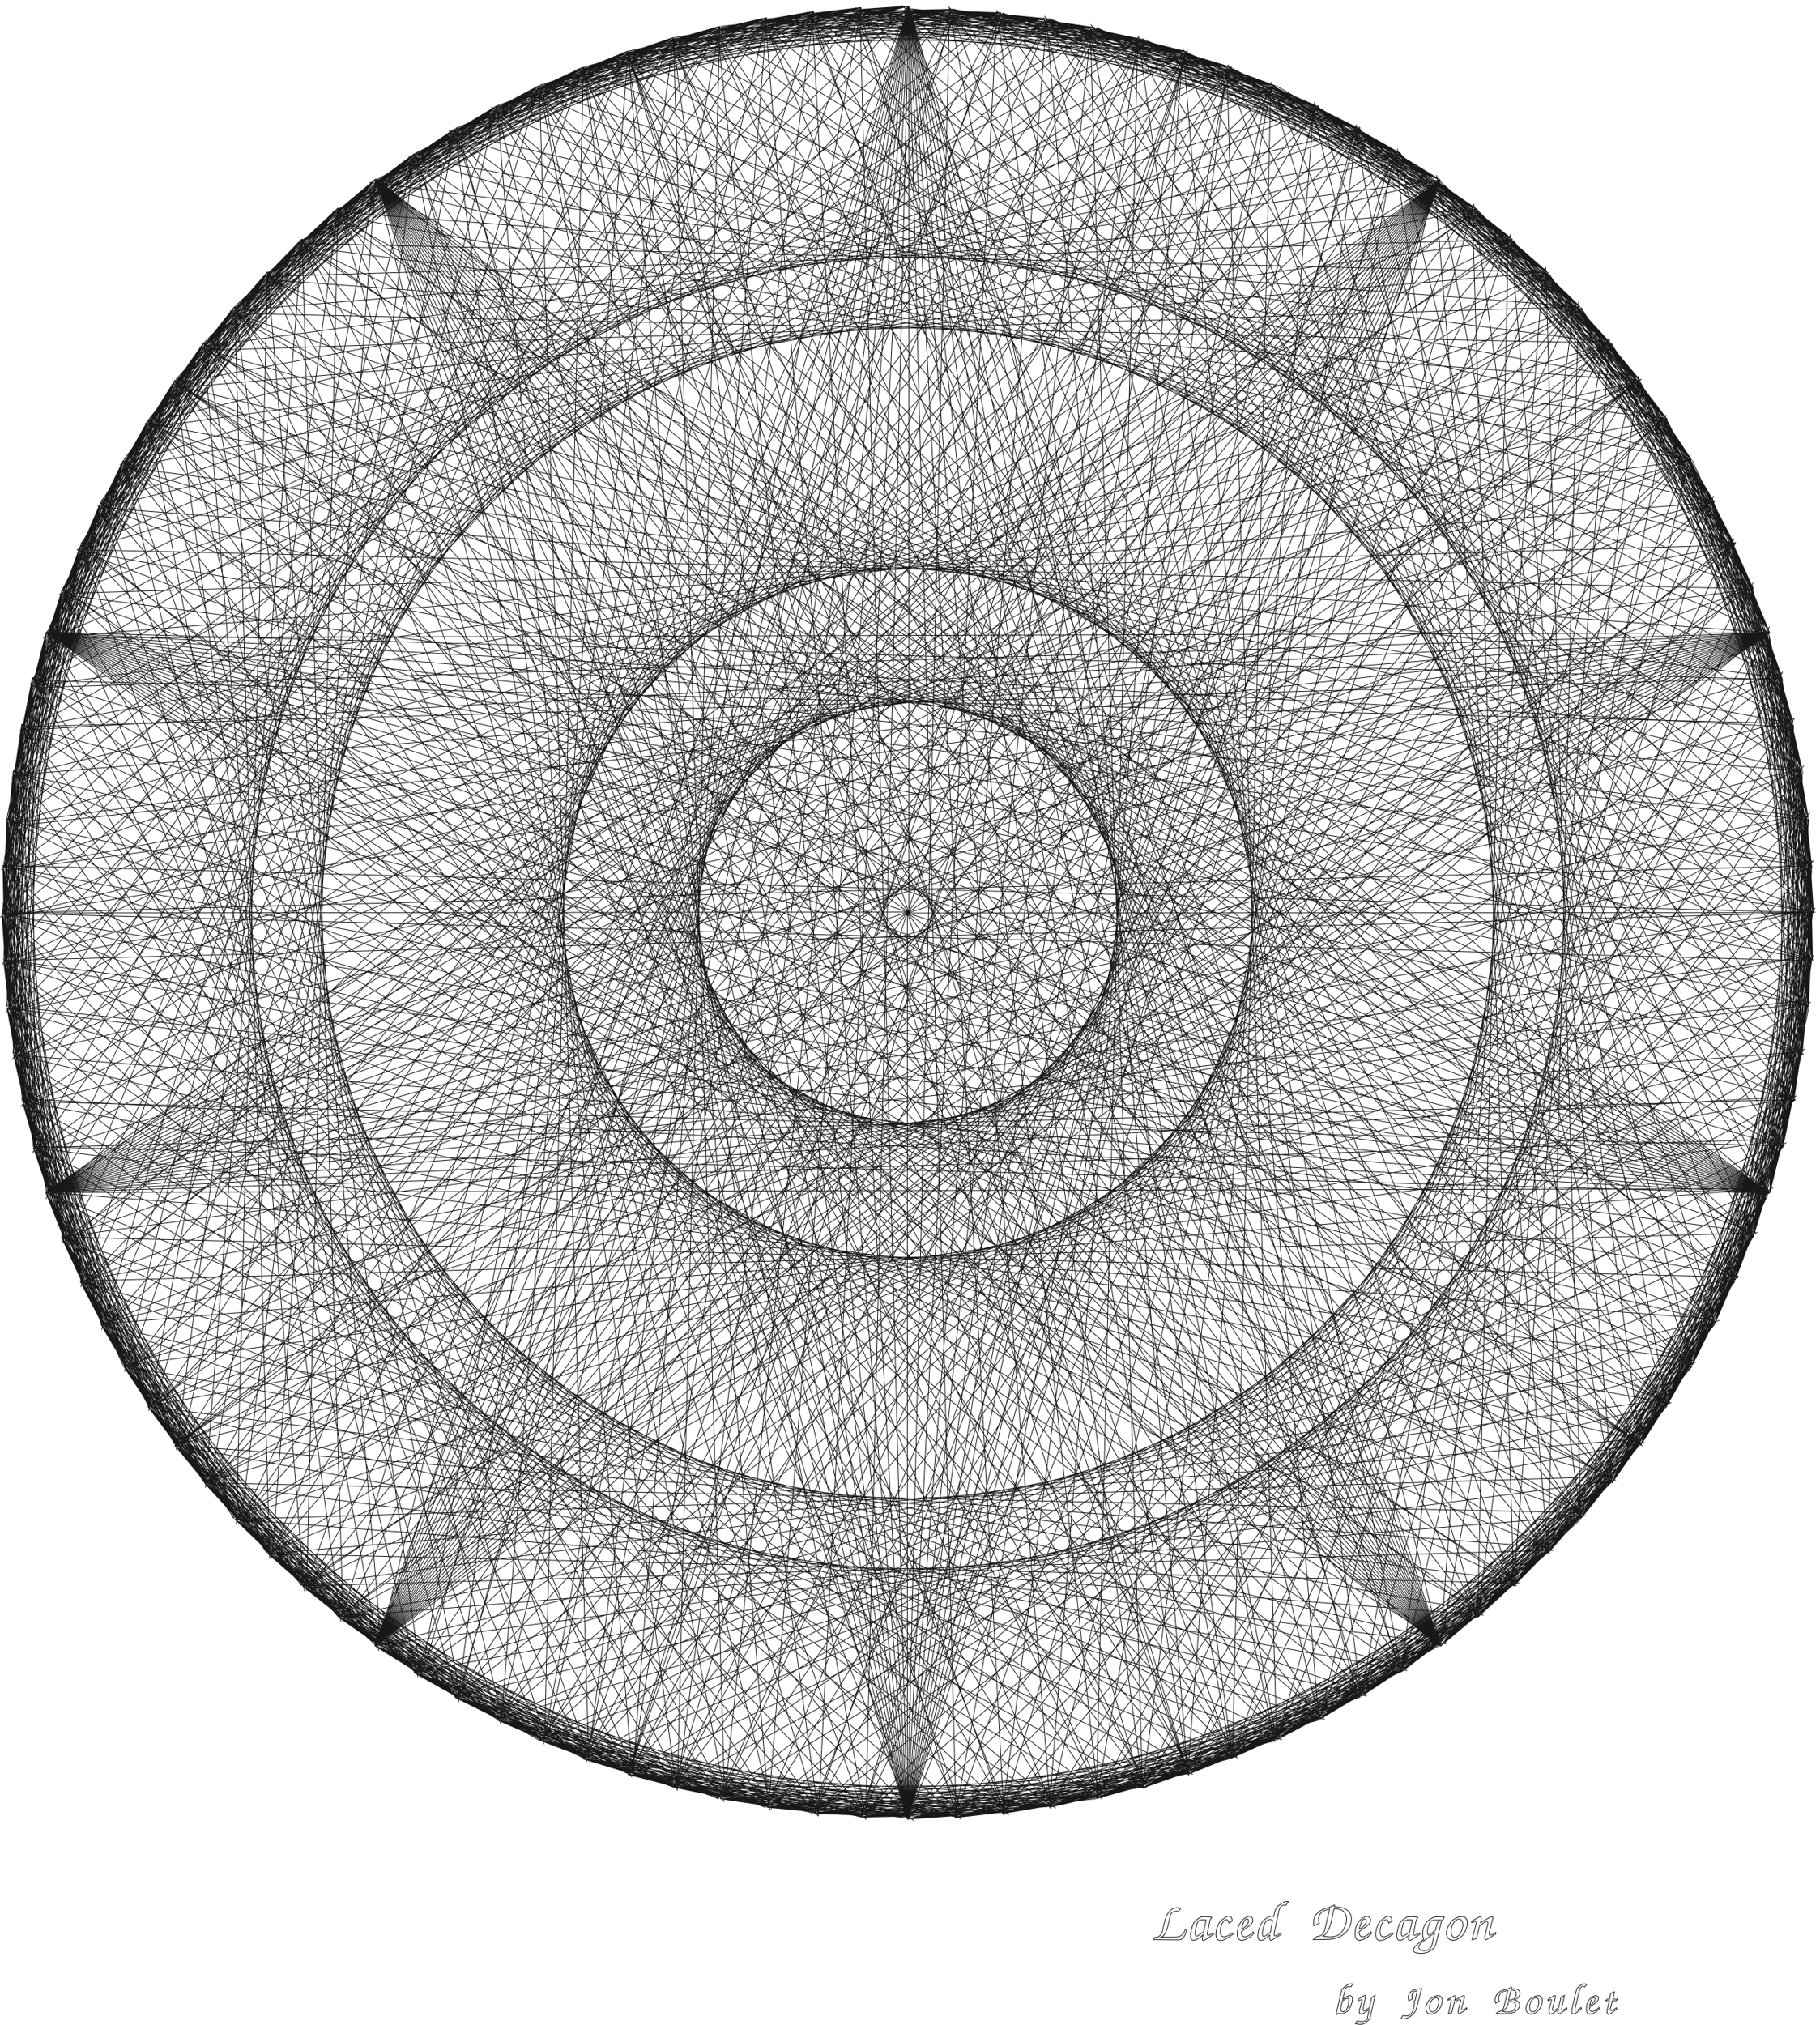 <svg xmlns="http://www.w3.org/2000/svg" xml:space="preserve" width="720.895" height="801.838"><path d="M2992.68 624.441 1234.44 5571.56l925.2-4890.958M718.199 1502.84l516.241 4068.72-863.28-3626.64m749.52 3540.96 113.76 85.68-223.92-169.92m-110.879-95.04 334.799 264.96-435.6-356.4m-96.481-105.84 532.081 462.24-622.799-568.08m-83.52-110.16 706.319 678.24-790.561-794.16M369 4652.12l865.44 919.44-930.96-1044M2850.84 615.082 1355.4 5645.72l658.8-4937.759M626.039 1609.4 1355.4 5645.72 302.762 2068.76M1237.32 5565.8l118.08 79.92-233.28-157.68m-115.2-89.28 348.48 246.96-454.322-332.64m-101.519-101.52 555.841 434.16-651.599-534.96m-89.281-105.12 740.88 640.08-831.599-751.68m-81.36-120.96 912.959 872.64-984.959-994.32m168.481-2931.12L1479.24 5713.4 240.84 2196.2m1116.72 3443.76 121.68 73.44-240.48-145.44m-120.24-82.8 360.72 228.24-470.88-308.16m-106.559-95.76 577.439 403.92L801 5213.72m-94.32-100.8 772.56 600.48-869.76-707.04m-87.121-116.64 956.881 823.68-1035.361-941.04M2579.4 615.082 1606.68 5774.6l146.88-4977.358M458.281 1835.48 1606.68 5774.6 185.398 2326.52M1481.4 5707.64l125.28 66.96L1359 5641.4m-123.84-76.32 371.52 209.52-486.72-282.96m-110.88-90 597.6 372.96-703.442-462.96m-99.359-95.76 802.801 558.72-905.039-660.96m-93.602-111.6 998.641 772.56L523.801 4889M2437.56 624.441 1737.72 5829.32l-115.2-4979.519M383.398 1954.28 1737.72 5829.32 137.16 2459m1470.96 3309.84 129.6 60.48-254.88-120.96m-127.44-69.12 382.32 190.08-501.12-257.76m-115.92-83.52 617.04 341.28-727.2-425.52m-104.399-90.72 831.599 516.24-938.88-612.72m-98.641-107.28 1037.521 720-1128.24-828M2289.24 646.039 1870.92 5876.84 1494.36 909.559M315 2077.4l1555.92 3799.44L96.84 2595.08m1641.6 3228.48 132.48 53.28-260.64-107.28m-131.04-62.64 391.68 169.92-513.36-231.12m-120.24-77.76 633.6 308.88-748.8-386.64m-108.72-84.96 857.52 471.6-969.842-562.32m-103.68-102.24 1073.522 664.56L700.922 5108.6M2158.2 677l-151.92 5240.16-641.52-4944.238M253.078 2204.12 2006.28 5917.16 63 2733.32m1808.64 3137.76 134.64 46.08-265.68-92.88m-134.64-55.44 400.32 148.32-524.88-203.76m-123.84-71.28 648.72 275.04-767.52-347.04m-113.76-79.2 881.28 426.24-997.92-510.48m-108.719-96.48 1106.639 606.96-1208.159-706.32M2017.8 701.48l126 5248.8-889.2-4912.56m-1056.241 1296L2143.8 5950.28 36.36 2873M2007 5911.4l136.8 38.88-270-78.48m-137.52-48.24 407.52 126.72-534.96-175.68m-127.44-64.8 662.4 240.48-784.8-306.72m-117.36-72.72 902.16 379.44-1023.84-457.2m-113.04-90.72 1136.88 547.92-1243.441-641.52M1885.32 747.559 2283.48 5976.2l-1152-4848.48M150.121 2465.48 2283.48 5976.2 16.922 3013.4M2143.8 5944.52l139.68 31.68-274.32-64.08m-139.68-41.04 414 105.12-543.6-146.88M1608.84 5771l674.64 205.2-800.64-265.68m-120.96-66.24 921.6 331.92L1236.6 5573m-118.08-84.24 1164.96 487.44-1275.84-575.28m744.48-4607.279 671.76 5201.279-1405.44-4782.24M109.801 2600.84 2423.88 5994.92 5.398 3155.24m2277.362 2815.2 141.12 24.48-277.92-49.68m-141.12-33.12 419.04 82.8-550.8-118.08m-133.2-51.12 684 169.2-813.6-223.2m-124.56-60.48 938.16 283.68-1066.32-347.76m-122.4-78.48 1188.72 426.24-1304.64-507.6m501.84-4641.121L2565 6006.44 910.441 1303.4M75.961 2738.36 2565 6006.44 1.078 3297.08M2422.44 5989.16l142.56 17.28-280.08-35.28m-143.28-25.2 423.36 60.48-556.56-89.28m-135.36-43.92 691.92 133.2-823.68-180m-128.16-54 951.84 234-1082.88-291.6m-126.72-72 1209.6 363.6-1329.12-439.2M49.32 2877.32l2657.52 3133.44L3.96 3438.92m2558.88 2561.76 144 10.08-281.52-20.88m-144.72-18 426.24 38.88-560.88-60.48m-137.52-36.72 698.4 97.2-832.32-136.8m-130.32-47.52 962.64 184.32-1097.28-234.72m-130.32-65.52 1227.6 300.24-1350.72-369.36m525.6-4890.24 825.12 5259.6L2017.8 701.48m139.68-30.96 549.36 5340.24-417.6-5364.721m148.32-24.48 269.28 5389.201-128.16-5395.678m269.28 0L2706.84 6010.76 2989.8 624.441M3270.6 677l-563.76 5333.76 421.92-5367.6m411.84 97.918L2706.84 6010.76l697.68-5307.838M1869.48 5876.84l837.36-2566.08v2700M1749.96 792.199l956.88 5218.561L1629.72 848.359m2039.04-57.597L2706.84 6010.76 3796.2 844.762m133.2 61.199L2706.84 6010.76 4045.32 972.199M2706.84 6010.76l1460.88-4955.04m-2800.08-83.521 1339.2 5038.561L1489.32 911m-228.96 138.96 1446.48 4960.8-1576.8-4880.16m2270.88-424.799L1869.48 5876.84 3668.76 797.242M2706.84 6010.76 806.039 1390.52m676.081 4309.92 399.6-4936.319M4516.92 1307 186.121 4275.56 3810.6 863.48M2161.08 681.32 186.121 4275.56 1620.36 835.398M144.359 4140.2l41.762 135.36L104.762 4007m-33.84-142.56 115.199 411.12-142.562-544.32M27 3588.68l159.121 686.88-169.922-825.84M13.32 3312.2l172.801 963.36-172.8-1107.36M27 3023.48l159.121 1252.08L46.441 2883.8M4406.76 1216.28 240.84 4406.6 3676.68 800.121m-1653.12-86.402L240.84 4406.6 1492.2 895.16M191.879 4272.68l48.961 133.92-96.481-264.24m-41.039-139.68 137.52 403.92-172.078-536.4m-23.043-141.84L240.84 4406.6 27.719 3590.84M17.64 3453.32l223.2 953.28L9.719 3310.04m5.043-145.44 226.078 1242L27.719 3023.48M1888.2 751.879 300.602 4534.04 1367.64 961.398M245.16 4403.72l55.442 130.32-108.723-258.48m-48.238-137.52 156.961 396-199.442-525.6m-30.238-140.4 229.68 666-254.883-802.08M28.44 3594.44l272.161 939.6-288-1082.88m-1.442-145.44 289.442 1228.32L16.922 3164.6M4187.88 1057.16 367.559 4658.6 3413.16 718.762M1755 797.961 367.559 4658.6l877.681-3623.76M306.359 4531.16l61.2 127.44-121.68-253.44m-55.438-133.92 177.118 387.36-227.52-514.8m-36-137.52 263.52 652.32-296.637-787.68m-24.48-136.08 321.117 923.76L24.121 3592.28M14.04 3446.84 367.56 4658.6 12.602 3305.72M4068.36 981.559 442.441 4779.56 3276.36 684.199M1624.68 849.801 442.441 4779.56 1128.6 1113.32M372.602 4655l69.839 124.56-136.082-247.68m-61.918-130.32 198 378L188.281 4277m-45.359-135.36 299.519 637.92-339.121-771.12m-30.96-135.36 370.081 906.48L42.84 3732.68m-17.281-145.44L442.44 4779.56 16.199 3446.84M3935.16 911.719 521.641 4896.92 3137.4 657.559m-1640.16 252L521.641 4896.92 1015.56 1199M445.32 4775.96l76.321 120.96-148.321-240.48M304.922 4529l216.719 367.92-279.36-488.88m-51.84-133.2 331.2 622.08-378.719-753.12m-37.442-132.48 416.161 885.6L68.039 3871.64m-24.48-143.28L521.64 4896.92 27 3587.96M3811.32 859.879l-3204 4149.361L2995.56 633.082m-1623.6 342L607.32 5009.24l299.52-3718.08M525.961 4892.6l81.359 116.64-159.84-231.12m-76.32-124.56 236.16 355.68-304.558-473.76m-59.043-130.32 363.601 604.08L190.441 4277m-45.363-131.04 462.242 863.28-506.879-999.36m-31.68-142.56L607.32 5009.24 45.719 3726.92M3683.16 797.242 699.48 5116.52 2868.12 620.121m-1616.4 428.399-552.24 4068 103.68-3728.16M611.641 5004.92l87.839 111.6-172.8-222.48m-82.801-119.52 255.601 342-329.761-456.48m-64.797-127.44 394.558 583.92-455.039-709.2m-51.839-128.16 506.878 837.36-560.16-971.28m-38.16-139.68 598.32 1110.96L70.922 3866.6M3548.52 756.199 797.398 5219.48 2715.48 620.84M1135.8 1126.28l-338.402 4093.2L704.52 1490.6m-1.442 3621.6 94.32 107.28-184.32-213.12m-88.558-115.2 272.878 328.32L443.879 4781m-72-123.84 425.519 562.32-491.757-685.44m-59.039-124.56 550.796 810-609.839-941.76m-46.079-136.8 655.918 1078.56-694.796-1215.36M3414.6 715.16 899.641 5317.4 2574.36 623m-1552.32 588.24L899.641 5317.4 612.359 1598.6m187.2 3615.84 100.082 102.96-195.84-203.04m-94.321-110.88 290.161 313.92-375.84-419.04m-77.762-120.24 453.602 539.28-527.039-658.8m-65.524-121.68 592.563 780.48-658.801-907.92m-52.559-135.36 711.36 1043.28-756.719-1177.92M3277.8 680.602 1006.92 5409.56 2433.24 633.082M914.039 1302.68l92.881 4106.88-481.682-3698.64m376.563 3600.72 105.119 97.92L801 5216.6m-101.52-105.12 307.44 298.08-397.44-399.6m-83.519-114.48 480.959 514.08-560.158-630m-72-118.8 632.158 748.8-704.881-871.92m-59.758-133.2 764.639 1005.12L190.441 4273.4m620.637-2874.24 308.162 4096.8-675.361-3668.4M1009.08 5403.8l110.16 92.16-215.279-181.44m-106.563-99.36 321.842 280.8-418.318-378m-89.281-110.88 507.599 488.88-593.279-599.04m-77.039-115.2 670.318 714.24-749.521-833.76m-66.957-130.32 816.478 964.08-875.521-1092.24M3543.48 756.922 1119.24 5495.96 3683.16 797.242m131.04 56.879L1119.24 5495.96 3935.16 911.719m134.64 67.679L1119.24 5495.96l3067.92-4438.8m217.44 157.68L1119.24 5495.96l3394.8-4191.12m196.56 208.08L1119.24 5495.96l3496.32-4093.92m275.76 321.12-3772.08 3772.8 3684.24-3883.68M520.922 4896.2l2185.198-1584-1586.88 2183.76M3413.16 713 1119.24 5495.96l2163.6-4808.159M4965.48 1839.08 1119.24 5495.96l3918.24-3538.08m71.28 127.44L1119.24 5495.96 5163.48 2207M1119.24 5495.96l4094.64-3149.28M2998.44 633.801 1119.24 5495.96 3132.36 656.121m-267.12-22.32-1746 4862.159L2713.32 622.281M4798.44 1613 520.922 4896.2 4961.88 1844.12M1119.24 5495.96 2297.88 642.441M310.68 4526.12l3225.6-3758.401M5348.52 2754.92 99.719 2611.64l4938.481-630M3810.6 864.922 99.719 2611.64 3283.56 671.961M145.801 2477l-46.082 134.64 92.16-265.68m56.883-134.64L99.719 2611.64l204.48-524.88m70.563-124.56L99.719 2611.64 447.48 1843.4m79.2-113.04L99.719 2611.64l511.203-997.92M706.68 1505 99.719 2611.64l704.883-1208.16m4508.638 1213.2L67.32 2749.16l4898.88-897.84M3681 810.199 67.32 2749.16 3144.6 644.602M106.199 2611.64 67.32 2749.16l77.039-270m48.961-137.52-126 407.52L243 2214.2m64.801-128.16-240.48 663.12 306.718-785.52M446.762 1847 67.32 2749.16l457.2-1022.4m90-115.2-547.2 1137.6L707.398 1505M3549.24 761.238 40.68 2887.4 3004.92 625.16M72.36 2749.88 40.68 2887.4l64.082-272.88m41.039-139.68L40.68 2887.4l147.601-542.88m58.321-130.32L40.68 2887.4l264.961-798.48m66.961-121.68L40.68 2887.4l403.199-1045.44m84.961-118.08L40.68 2887.4 615.96 1613M5229 2359.64 21.238 3027.8 4801.32 1630.28M3413.88 720.199 21.238 3027.8 2862.36 612.199M46.441 2888.84 21.238 3027.8l50.403-277.2m34.558-140.4-84.96 417.6 118.8-550.08m51.84-132.48L21.239 3027.8l223.202-811.44m60.481-124.56-283.684 936 349.203-1064.88m77.758-123.84L21.239 3027.8l508.32-1303.2m4646.881 503.28L11.16 3169.64 4710.6 1521.56M3278.52 685.641 11.16 3169.64l2710.8-2562.48M27.719 3027.8 11.16 3169.64l35.281-280.08M73.078 2747 11.16 3169.64l90-556.56M143.641 2477l-132.48 692.64 178.558-823.68m54.722-127.44-233.28 951.12 291.6-1081.44m72-128.16L11.16 3169.64l438.481-1329.12M5110.2 2093.24 6.121 3311.48 4614.12 1418.6M3139.56 659 6.121 3311.48 2580.12 610.762M15.48 3168.2l-9.359 143.28 21.598-282.24m19.441-143.28L6.121 3311.48l61.2-560.16m36.718-138.24-97.918 698.4 136.801-832.32m47.519-128.88-184.32 961.2L241.56 2214.92m64.8-130.32L6.121 3311.48l368.641-1350m4666.318 17.28L9 3452.6l4505.04-2136.96m-1514.16-676.8L9 3452.6 2437.56 620.84M11.879 3310.04 9 3452.6l7.2-281.52M27 3025.64 9 3452.6l32.398-562.32m28.801-140.4L9 3452.6l93.602-838.08m40.32-132.48L9 3452.6l177.84-1106.64m57.601-133.92L9 3452.6l299.52-1368m4665.6-231.84L21.238 3593 4418.28 1229.96m-1558.8-601.921L21.238 3593 2296.44 638.121M15.48 3451.16 21.239 3593l-9.36-280.8m3.602-146.16L21.238 3593l.723-562.32M45 2888.84 21.238 3593 70.2 2752.04m32.403-133.92L21.238 3593l117.364-1115.28m51.839-135.36L21.238 3593 247.32 2212.76m4641.12-472.32L39.96 3734.12 4294.44 1141.4M2719.8 622.281 39.96 3734.12l2117.52-3070.8M26.281 3592.28l13.68 141.84-24.48-280.8m-3.602-145.44 28.082 426.24-28.8-563.04m15.12-142.56 13.68 705.6 4.32-843.84M70.2 2754.92l-30.238 979.2L99.719 2613.8m43.203-138.24L39.961 3734.12l151.918-1391.76m4613.041-714.24L65.16 3873.08l4114.8-2813.04m-1602-436.321L65.16 3873.08 2018.52 697.16M44.281 3731.24l20.88 141.84-39.602-279.36m-10.797-145.44 50.398 424.8-57.6-560.16m7.203-142.56 50.398 702.72-39.601-842.4m18.722-137.52 20.88 979.92.718-1121.76m36.723-140.4L65.16 3873.08l79.918-1397.52M4714.2 1520.12 96.84 4011.32 4059.72 985.879M2436.84 634.52l-2340 3376.8 1785.6-3274.558M69.48 3870.2l27.36 141.12-52.559-277.2m-20.16-144.72 72.719 421.92-85.68-557.28m-.719-141.84 86.399 699.12-82.078-839.52m11.52-138.24 70.558 977.76L39.238 2891m30.243-142.56L96.84 4011.32l7.922-1399.68M2296.44 652.52 137.879 4146.68 1748.52 782.84M102.602 4007.72l35.277 138.96-67.68-272.88m-28.078-143.28 95.758 416.16-116.64-551.52m-7.2-141.84 123.84 693.36-128.16-833.04m5.043-138.96 123.117 972-117.36-1114.56m23.04-144.72 94.32 1259.28-66.957-1397.52M4884.84 1738.28 137.879 4146.68 4974.12 1852.76m72 123.12L137.879 4146.68 5110.2 2093.24m69.12 133.92L137.879 4146.68 5228.28 2358.92m83.52 254.88L137.879 4146.68 5347.08 2752.04M5383.8 3035 137.879 4146.68l5234.401-1256.4m34.56 421.92L137.879 4146.68l5262.481-976.32M5.398 3310.04l2700.002 2.88-2567.521 833.76M4804.2 1625.96 137.879 4146.68 4714.2 1528.76m684 1920.24L137.879 4146.68l5248.801-559.44m-17.28 145.44-5231.521 414L5342.76 3863M137.879 4146.68 5301 4005.56m-785.52-2687.04L137.879 4146.68 4611.24 1415m-203.76-174.96L137.879 4146.68 4292.28 1141.4m1104.48 2026.8L5.398 3310.04l5387.042 141.12M137.879 4146.68 3944.52 913.879M53.64 2886.68 4871.88 1742.6m-822.96 3909.6L2564.28 617.961 4689 5119.4m682.56-1512L2564.28 617.961 5393.16 3045.8M2706.84 621.559l-142.56-3.598 282.24 6.48m146.16 12.957-428.4-19.437 563.04 33.117m141.12 29.524-704.16-62.641L3403.08 713m132.48 40.32-971.28-135.359L3672.36 796.52m132.48 58.32L2564.28 617.961l1367.28 298.801m237.6 4659.118L2424.6 629.48l2365.2 4380.48m594-1542.96L2424.6 629.48 5375.16 2905.4M2566.44 623.719l-141.84 5.761 280.8-8.64m145.44 5.039-426.24 3.601 563.04 3.602m141.84 21.598-704.88-25.2 840.96 50.399m133.92 33.84L2424.6 629.48l1113.12 120.239m138.24 49.679L2424.6 629.48l1380.96 226.079m1584 2471.041L2284.2 647.48l3066.48 2118.96M2425.32 634.52l-141.12 12.96 279.36-23.761m146.16-2.879-425.52 26.64 563.04-26.64m141.12 15.121L2284.2 647.48l840.96 6.481m137.52 25.918L2284.2 647.48l1119.6 61.2m138.96 43.199L2284.2 647.48l1389.6 154.079m713.52 4615.921L2145.24 672.68 4950.36 4784.6m437.04-1599.12L2145.24 672.68l3175.2 1954.08M2284.92 652.52l-139.68 20.16 279.36-38.16m144.72-10.801-424.08 48.961 559.44-56.879m142.56 8.64-702 48.239 840.24-37.442M3123 654.68l-977.76 18 1120.32 3.601m141.84 36L2145.24 672.68l1396.08 81.359m955.44 4572.721L2007 707.242 5025.24 4665.08m353.52-1620L2007 707.242 5280.84 2492.12M2146.68 678.441 2007 707.242l277.2-54.004m144-18.718L2007 707.242l557.28-87.121m141.84-1.441L2007 707.242l838.08-84.961m138.96 12.239L2007 707.242l1118.88-56.164m143.28 28.082L2007 707.242l1399.68 6.477M4604.76 5222.36 1870.2 745.398 5092.92 4541.96m267.84-1635.84L1870.2 745.398 5234.04 2359.64M2009.88 709.398l-139.68 36 275.76-66.957m142.56-25.203-418.32 92.16 551.52-114.476m142.56-7.203L1870.2 745.398l835.2-126m136.8 5.762-972 120.238 1116-113.757m143.28 21.597-1259.28 92.16 1398.24-65.519M4691.88 5120.84 1737 791.48l3422.88 3623.04M5337 2766.44 1737 791.48l3443.76 1435.68M1873.08 750.441 1737 791.48l270-79.199m141.12-36L1737 791.48l545.04-141.839m142.56-16.559L1737 791.48l825.84-169.921m138.96-1.438L1737 791.48l1108.08-172.082m144.72 14.403L1737 791.48l1393.92-136.082M4791.96 5017.88 1607.4 846.922 5212.44 4297.16m91.44-1668.24L1607.4 846.922 5121 2097.56M1740.6 797.242l-133.2 49.68 264.24-95.762m140.4-41.762L1607.4 846.922l534.96-172.801m142.56-22.32L1607.4 846.922l815.04-213.121m137.52-11.52L1607.4 846.922l1098-232.563m144 7.2-1242 225.363L2989.8 636.68m1882.8 4265.28L1479.24 908.121 5258.52 4152.44m7.92-1657.44L1479.24 908.121 5053.32 1973.72M1610.28 851.961l-131.04 56.16 259.2-110.16M1875.96 749l-396.72 159.121 526.32-200.879M2146.68 677l-667.44 231.121 803.52-257.043m136.8-16.558-940.32 273.601 1083.6-289.441m145.44 0L1479.24 908.121 2850.12 623m2102.4 4164.48L1354.68 975.082 5301 4018.52m-79.92-1657.44L1354.68 975.082l3623.04 876.958M1482.84 911.719l-128.16 63.363 253.44-123.844m134.64-55.437-388.08 179.281 514.8-226.801m137.52-38.16-652.32 264.961 788.4-297.363m137.52-25.199-925.92 322.562L2421 629.48m145.44-9.359L1354.68 975.082 2709 620.84m2319.12 4047.12L1233 1048.52l4101.84 2833.2m-167.76-1651.68L1233 1048.52l3665.52 685.44M1359 977.961l-126 70.559 247.68-136.801m131.04-63.36L1233 1048.52l504-254.161m134.64-44.64L1233 1048.52l773.28-337.68m135.36-31.68L1233 1048.52l1047.6-401.758m145.44-15.121L1233 1048.52 2566.44 623M5106.6 2101.88l-3990.24-973.44 3696.48 493.2m-3574.8-568.8-121.68 75.6 239.04-148.319m127.44-71.281-366.48 219.6 488.88-280.799m132.48-51.121-621.36 331.92 752.4-378.721m134.64-37.438-887.04 416.159 1024.56-456.479m144-22.32L1116.36 1128.44l1308.96-494.639M4871.88 4898.36 1116.36 1128.44l3675.6 3889.44m-95.04 106.56-3580.56-3996 3488.4 4093.92m-105.84 106.56L1116.36 1128.44l3272.4 4287.6M4172.04 5573 1116.36 1128.44l2934.72 4520.88m-258.48 123.12-2676.24-4644 2810.88 4587.12M3537 5879.72 1116.36 1128.44l2553.12 4700.88M1870.92 743.961l831.6 2568.239-1586.16-2183.76m3838.32 3658.32L1116.36 1128.44l3902.4 3542.4M3404.52 5914.28 1116.36 1128.44l2153.52 4816.8m-144.72 28.8-2008.8-4845.6 1877.04 4860m-1877.04-4860 1728.72 4864.32M5157.72 4417.4 1116.36 1128.44l3978.72 3408.48m103.68-246.96-4082.4-3161.52L5257.8 4150.28M3670.92 5825l-1800-5081.039L3400.2 5908.52M1116.36 1128.44l4250.16 2620.8m-3078-3089.521L4865.4 4886.12M2414.52 5994.2 4174.2 1050.68 3246.12 5940.2m1441.44-822.24L4174.2 1050.68l860.4 3625.92m-747.36-3539.52-113.04-86.4 223.92 170.64M4509 1317.8l-334.8-267.12 435.6 357.12m97.2 106.56-532.8-463.68 622.08 569.52m84.24 110.16-706.32-679.68 790.56 794.88m73.44 125.28-864-920.16 930.24 1044.72M2557.8 6003.56 4054.68 977.961l-662.4 4932.719M4779 5011.4 4054.68 977.961 5103 4552.04m-930.24-3495.6-118.08-78.479 232.56 157.679m113.76 89.28-346.32-246.959 452.88 333.359m101.52 100.8-554.4-434.159 649.44 534.239m89.28 105.84-738.72-640.079 828.72 750.959m82.8 121.68-911.52-872.639 983.52 993.599m-171.36 2929.68-936-3991.681L5164.2 4425.32M4052.52 982.281l-121.68-72.722L4170.6 1055m119.52 82.8-359.28-228.241L4401 1218.44m105.12 95.04-575.28-403.921 676.08 498.961m95.04 101.52-771.12-600.481 869.04 707.041m87.12 116.64-956.16-823.681L4963.32 1850.6M2827.08 6003.56l975.6-5155.201-148.32 4974.481m1293.12-1036.8L3802.68 848.359 5221.8 4294.28M3927.96 914.602l-125.28-66.243 249.12 133.2m123.12 76.321-372.24-209.521 486.72 282.961m109.44 90-596.16-372.961 702 462.961m99.36 96.48-801.36-559.441 903.6 660.961m94.32 112.32-997.92-773.281 1081.44 886.321m-1915.2 4260.24 702-5199.838 113.76 4974.478M5023.8 4667.24 3670.92 795.082 5270.04 4163.24M3801.24 854.121l-130.32-59.039 256.32 118.797m127.44 69.84-383.76-188.637 501.84 257.038m115.92 82.8-617.76-339.838 727.92 423.358m105.12 91.44-833.04-514.798 937.44 611.998m99.36 107.28-1036.8-719.278 1128.24 827.278M3117.24 5973.32l420.48-5227.922L3912.84 5709.8m1177.2-1165.68L3537.72 745.398 5309.64 4028.6m-1638-3229.202-133.92-54 262.8 108.723m129.6 62.641-392.4-171.364 513.36 231.844M4170.6 1055l-632.88-309.602 750.24 388.802m106.56 84.96-856.8-473.762 969.12 563.762m102.96 101.52L3537.72 745.398 4707 1513.64M3247.56 5942.36l155.52-5237.278 638.64 4941.358M5153.4 4417.4 3403.08 705.082 5344.2 3889.64M3537.72 751.879l-134.64-46.797 264.96 94.316m135.36 53.282-400.32-147.598 524.16 205.199m125.28 70.559-649.44-275.758 768.24 347.758m113.04 79.92-881.28-427.678 997.2 510.478m108 97.2-1105.2-607.678L4609.8 1413.56M3388.68 5918.6 3265.56 673.398 4152.6 5582.36m1054.8-1296L3265.56 673.398 5372.28 3749.24M3403.08 711.559l-137.52-38.161 270 77.762m138.24 48.961-408.24-126.723 534.24 174.961m128.16 65.52-662.4-240.481 784.8 306.723m118.08 71.999-902.88-378.722L4290.84 1130.6m111.6 90L3265.56 673.398l1241.28 641.522M3522.6 5871.8 3125.88 647.48l1149.84 4844.88m981.36-1335.6L3125.88 647.48l2264.4 2962.08M3264.84 679.16l-138.96-31.68 274.32 63.36m140.4 41.039L3125.88 647.48l544.32 146.879m131.76 58.321-676.08-205.2 801.36 264.239m120.96 66.961-922.32-331.2 1046.88 403.2m116.64 84.96L3125.88 647.48l1275.84 573.84m-747.36 4605.12L2985.48 628.762 4388.04 5408.84m910.8-1387.44L2985.48 628.762l2415.6 2837.518M3126.6 652.52l-141.12-23.758 278.64 48.957m141.12 33.84-419.76-82.797 550.8 118.797m133.2 49.683-684-168.48 812.88 222.476m126.72 61.203-939.6-283.679L4051.8 975.801m123.12 77.759L2985.48 628.762 4289.4 1137.08m-503.28 4636.8L2844.36 616.52l1651.68 4701.6m835.92-1434.24L2844.36 616.52l2561.76 2708.64M2987.64 633.082l-143.28-16.562 280.8 35.281M3268.44 677l-424.08-60.48 557.28 90.722m134.64 43.199L2844.36 616.52l823.68 181.441m128.16 54L2844.36 616.52l1084.32 290.878m126 72.723L2844.36 616.52l1329.12 439.2m1185.12 2689.2L2702.52 612.199 5403.24 3184.04M2845.8 622.281l-143.28-10.082 280.8 20.883m145.44 17.277-426.24-38.16 561.6 60.481m136.8 36-698.4-96.481 831.6 136.082m131.04 48.961-962.64-185.043 1098 233.281m128.88 66.239-1226.88-299.52 1350 370.082M3524.04 5868.2 2702.52 612.199 3388.68 5918.6m-138.96 29.52-547.2-5335.921 414.72 5361.121m-148.32 23.76-266.4-5384.881 126 5391.361m-267.12-.72 141.12-5390.641-283.68 5381.281m-282.24-52.56 565.92-5328.721-422.64 5362.561m-412.56-97.2 835.2-5265.361-698.4 5302.081m1535.04-5169.6-836.64 2566.08V612.199m954 5214.961-954-5214.961L3776.04 5771m-2036.88 56.88 963.36-5215.681L1612.44 5773.88m-133.2-61.92L2702.52 612.199 1363.32 5645.72m1339.2-5033.521L1240.92 5562.2m2796.48 84.96L2702.52 612.199 3917.16 5706.92m228.24-138.24L2702.52 612.199 4275.72 5490.2m-2268 422.64L3539.16 744.68l-1799.28 5076m962.64-5208.481 1897.2 4617.361m-673.2-4307.04L3526.2 5855.24m-2633.759-543.6L5221.8 2345.96 1595.88 5755.88m1649.52 181.44 1976.4-3591.36-1435.68 3438.72m1476-3301.92-40.32-136.8 80.64 270m33.12 143.28-113.76-413.28L5364.36 2891m15.84 143.28-158.4-688.32 168.48 826.56m3.6 138.96-172.08-965.52 172.8 1108.08m-14.4 144.72-158.4-1252.8 138.24 1392.48M1002.6 5403.08l4165.2-3186L1731.96 5817.8m1650.24 87.12 1785.6-3687.84L3914.28 5724.2m1303.2-3373.92-49.68-133.2 95.04 264.24m40.32 139.68-135.36-403.92 170.64 536.4m23.04 140.4-193.68-676.8 211.68 814.32m10.08 138.24-221.76-952.56 228.96 1094.4m-4.32 147.6-224.64-1242 211.68 1382.4M3518.28 5868.2l1589.76-3779.28-1069.2 3569.04M5164.2 2219.24l-56.16-130.32 108 258.48m48.96 137.52-156.96-396 198.72 527.04m28.8 137.52-227.52-664.56 253.44 801.36m17.28 137.52-270.72-938.88 287.28 1082.88m2.16 145.44-289.44-1228.32 282.24 1368.72M1220.04 5560.76l3820.32-3596.4L1995.48 5900.6m1655.28-78.48 1389.6-3857.76-878.4 3621.6M5103 2091.08l-62.64-126.72 123.12 253.44m54.72 134.64-177.84-388.08 227.52 514.8m35.28 137.52-262.8-652.32 295.92 786.96m23.04 136.08-318.96-923.04 342 1065.6m10.8 146.88-352.8-1212.48 353.52 1352.88M1339.56 5636.36l3625.2-3792.24-2832.48 4089.6M3782.52 5771l1182.24-3926.88-686.16 3663.36m756.72-3539.52-70.56-123.84 137.52 246.24m61.92 131.76-199.44-378 255.6 502.56m44.64 135.36-300.24-637.92 340.56 770.4m30.96 135.36-371.52-905.76 398.88 1045.44m17.28 145.44-416.16-1190.88 426.24 1332m-3918.24 2530.8 3413.52-3981.6-2615.04 4235.76m1637.28-251.28 977.76-3984.48-496.8 3696.48m573.84-3574.08-77.04-122.4 148.32 241.92m68.4 127.44-216.72-369.36 279.36 489.6m50.4 132.48-329.76-622.08L5265 2480.6m36 131.04-414.72-886.32 452.88 1025.28m23.76 143.28-476.64-1168.56 494.64 1308.24M1595.88 5758.04l3205.44-4144.32-2388.96 4371.84M4034.52 5645l766.8-4031.28-302.4 3716.64m383.76-3600-81.36-116.64 159.12 231.84m77.76 123.12-236.88-354.96 303.12 473.76m60.48 131.04-363.6-604.8 416.88 732.24m44.64 131.04-461.52-863.28 506.16 998.64m30.96 142.56-537.12-1141.2 560.16 1282.32M1724.76 5822.12l2983.68-4314.96L2539.8 5999.24m1614.96-428.4 553.68-4063.68-104.4 3725.28m193.68-3613.68-89.28-111.6 172.8 221.04m82.8 121.68-255.6-342.72 329.76 455.76m64.8 127.44-394.56-583.2 454.32 709.2m54 128.16-508.32-837.36 560.88 972.72m37.44 138.24-598.32-1110.96 627.12 1248.48m-3475.44 3106.8 2750.4-4458.24-1918.08 4594.32m1578.96-504 339.12-4090.32 90.72 3726m2.88-3618.72-93.6-107.28 185.04 212.4m89.28 115.2-274.32-327.6 354.24 438.48m72 125.28-426.24-563.76 493.2 684.72m59.04 125.28-552.24-810 610.56 941.04m43.92 136.8L4610.52 1404.2l694.8 1213.92m-3312 3285.36 2514.96-4597.2-1675.44 4690.8m1552.32-586.8 123.12-4104 285.84 3714.48m-185.76-3612.24-100.08-102.24 196.56 203.04m94.32 110.88-290.88-313.92 375.12 419.76m79.2 118.08-454.32-537.84 527.04 658.08m66.24 123.84-593.28-781.92 658.8 907.2m53.28 135.36-712.08-1042.56 756 1177.2M2130.84 5938.76 4401 1213.4 2973.24 5987m1519.2-668.88L4401 1213.4l479.52 3696.48m-372.96-3598.56L4401 1213.4l206.64 193.68m101.52 104.4L4401 1213.4l397.44 401.04m83.52 114.48L4401 1213.4l560.16 630.72m72 119.52L4401 1213.4l706.32 872.64m59.04 133.2L4401 1213.4l817.2 1136.88m-622.8 2870.64L4290.12 1127l671.04 3666.96m-561.6-3574.8L4290.12 1127l213.84 181.44m108 99.36L4290.12 1127l417.6 378m89.28 110.16L4290.12 1127l591.84 598.32m77.04 116.64L4290.12 1127l749.52 833.04m65.52 130.32L4290.12 1127l874.08 1092.24M1863.72 5861l2426.4-4734-2565.36 4695.12m-130.32-57.6L4290.12 1127 1472.76 5706.92m-133.92-68.4L4290.12 1127 1220.76 5561.48m-214.56-156.96L4290.12 1127 896.762 5313.08M699.48 5105l3590.64-3978L795.238 5216.6m-277.199-321.12L4290.12 1127 607.32 5005.64m4281.12-3280.32-2185.2 1584.72L4290.12 1127M1994.76 5905.64 4290.12 1127 2124.36 5930.12M443.879 4780.28 4290.12 1127 373.32 4661.48m-72-128.16L4290.12 1127 247.32 4411.64M4290.12 1127 196.922 4271.96M2408.76 5984.12 4290.12 1127 2276.28 5961.8m265.68 22.32L4290.12 1127 2693.16 5996.36m-2082.238-990L4888.44 1725.32 448.922 4774.52M4290.12 1127 3108.6 5976.92m1987.92-3880.08-3224.16 3754.8M62.281 3864.44l5245.199 145.44-4937.039 627.84M1597.32 5753l3710.16-1743.12L2124.36 5947.4m3136.32-1802.88 46.8-134.64-93.6 264.96m-57.6 135.36 151.2-400.32-205.2 524.16m-72 125.28 277.2-649.44-349.2 766.8m-79.2 114.48 428.4-881.28-511.2 997.2m-97.2 108.72 608.4-1105.92-706.32 1206.72M98.281 4002.68 5340.6 3874.52l-4896.721 892.8M1726.92 5807 5340.6 3874.52l-3077.28 2098.8M5302.44 4010.6l38.16-136.08-79.2 269.28m-49.68 135.36 128.88-404.64-178.56 532.8m-64.08 127.44 242.64-660.24-308.16 781.92M4959 4774.52l381.6-900-459.36 1018.08m-90 117.36 549.36-1135.44-642.24 1241.28m-2839.68 741.6 3508.56-2121.84-2963.52 2257.92M5336.28 3873.8l30.96-138.24-64.8 272.16m-41.04 140.4 105.84-412.56-149.76 542.16m-57.6 127.44 207.36-669.6-267.12 796.32m-66.24 121.68 333.36-918-405.36 1043.28m-83.52 119.52 488.88-1162.8-576.72 1272.24M181.078 4259l5204.162-663.84L608.039 4989.08m1385.281 908.64 3391.92-2302.56-2839.68 2412m2815.92-2273.04 23.76-138.96-48.96 276.48M5301 4013.48l84.24-418.32-118.08 549.36m-53.28 131.76 171.36-681.12-223.92 809.28m-61.2 123.84 285.12-933.12-349.92 1062m-77.76 125.28 427.68-1187.28-509.76 1301.04M232.922 4390.04l5162.398-936.72L699.48 5096.36m1429.92 838.08 3265.92-2481.12-2709.36 2559.6m2693.52-2418.48 15.84-141.12-33.84 279.36m-27.36 143.28 61.2-422.64-88.56 555.84m-43.92 136.08 132.48-691.92-178.56 822.24m-54 127.44 232.56-949.68L5103 4531.88m-72 128.88 364.32-1207.44-439.2 1326.96M299.879 4525.4 5401.08 3310.76 795.961 5200.04m1471.679 758.88 3133.44-2648.16L2825.64 6008.6m2566.08-2553.12 9.36-144.72-21.6 282.96M5359.32 3737l41.76-426.24-61.92 560.16m-36.72 136.8 98.64-696.96-137.52 833.76m-48.96 126 186.48-959.76-236.88 1094.4m-64.8 130.32 301.68-1224.72-369.36 1348.56M369 4639.16l5029.2-1468.8L896.039 5303m1511.281 676.8L5398.2 3170.36l-2430 2828.16m2427.12-2685.6 2.88-142.56-7.2 280.8m-10.08 146.16 17.28-426.96-33.84 561.6m-28.08 141.12 61.92-702.72-93.6 837.36m-41.04 132.48 134.64-969.84-177.84 1105.2m-59.76 133.2 237.6-1238.4-301.68 1366.56M435.961 4766.6 5385.96 3029.96 991.078 5388.68m1557.362 602.64 2837.52-2961.36-2275.2 2951.28M5392.44 3171.8l-6.48-141.84 10.08 280.08m-5.04 146.88-5.04-426.96-1.44 562.32m-22.32 141.12 23.76-703.44-49.68 840.24m-30.96 136.08 80.64-976.32-118.08 1116m-51.84 133.2 169.92-1249.2-227.52 1377.36m-4636.799 471.6L5367.24 2888.84 1114.92 5478.68M2687.4 5997.8l2679.84-3108.96L3249 5956.04m2131.2-2925.36-12.96-141.84 24.48 280.8m5.04 145.44-29.52-426.24 28.8 563.04m-15.84 144-12.96-707.04-3.6 843.84m-25.92 135.36 29.52-979.2-59.04 1120.32m-45.36 136.08 104.4-1256.4-152.64 1389.6M605.16 4990.52l4736.88-2241.36L1228.68 5558.6m1600.56 438.48 2512.8-3247.92L3389.4 5921.48M5362.92 2891l-20.88-141.84 38.88 280.08m11.52 145.44-50.4-425.52 56.16 560.16m-5.04 142.56-51.12-702.72 39.6 842.4m-19.44 138.96-20.16-981.36-.72 1121.76m-36 140.4 36.72-1262.16-80.64 1396.8M695.16 5099.24l4614.48-2487.6L1348.2 5633.48m1622.16 351.36 2339.28-3373.2-1785.6 3270.96m1814.4-3129.12-28.8-141.84 53.28 277.2m20.88 144.72-74.16-421.92 86.4 557.28m0 141.84-86.4-699.12 82.08 839.52m-12.24 138.96-69.84-978.48 59.04 1120.32m-30.96 142.56-28.08-1262.88-7.2 1399.68M3110.76 5966.84l2160-3490.56-1613.52 3360.24m1647.36-3222-33.84-138.24 66.24 272.88m28.8 143.28-95.04-416.16 115.92 551.52m7.2 141.12-123.12-692.64 127.44 831.6m-6.48 139.68-120.96-971.28 116.64 1114.56m-23.76 143.28-92.88-1257.84 65.52 1397.52M525.238 4879.64 5270.76 2476.28 435.961 4766.6m-71.281-123.12 4906.08-2167.2L299.879 4525.4m-69.117-133.92 5039.998-1915.2L181.078 4259m-81.36-252.72 5171.042-1530L65.16 3868.04m-37.44-283.68 5243.04-1108.08L39.96 3730.52m-36-422.64 5266.8-831.6-5259.6 973.44m5392.08-138.24-2700-1.44 2567.52-833.76M604.441 4992.68l4666.319-2516.4-4575.6 2612.88M11.879 3171.08l5258.881-694.8L24.84 3032.84m17.28-145.44 5228.639-411.12-5201.28 280.8m5201.28-280.8L110.52 2614.52M893.879 5299.4 5270.76 2476.28 799.559 5203.64m201.601 174.24 4269.6-2901.6-4154.4 3000.24M13.32 3451.88l5389.92-140.4L19.078 3168.92m5251.682-692.64L1463.4 5704.04m3890.16-1969.2L537.48 4876.76m823.68-3906.721L2842.92 6001.4l-2122.561-4500M39.961 3012.68 2842.92 6001.4 17.64 3573.56m2682.72 2423.52 142.56 4.32-281.52-7.2m-145.44-13.68 426.96 20.88-561.6-34.56m-141.84-28.8 703.44 63.36-837.36-95.76m-133.2-40.32 970.56 136.08-1106.64-179.28m-133.2-58.32 1239.84 237.6-1366.56-299.52m-235.44-4655.52L2981.88 5990.6 621 1610.84M27.719 3152.36 2981.88 5990.6 35.64 3713.24m2805.12 2282.4 141.12-5.04-280.8 7.92m-144-5.76 424.8-2.16-562.32-5.04m-141.12-21.6 703.44 26.64-838.8-51.12m-134.64-33.84 973.44 84.96-1110.24-122.4m-138.96-48.96 1249.2 171.36-1379.52-228.24M21.238 3293.48 3122.28 5972.6 60.121 3854.36M2981.16 5986.28l141.12-13.68-279.36 22.32m-146.16 4.32 425.52-26.64-561.6 25.2M2421 5981.96l701.28-9.36-839.52-7.92m-136.8-25.92 976.32 33.84-1117.44-63.36m-139.68-42.48 1257.12 105.84-1388.88-155.52m-710.64-4613.04 2238.48 4742.64-2800.799-4111.2M24.84 3433.88l3236.4 2512.8L90.36 3992.6m3031.2 1974.24 139.68-20.16-277.92 38.88m-146.16 9.36 424.08-48.24-559.44 56.88m-141.12-10.8 700.56-46.08-838.8 36.72m-136.08-19.44 974.88-17.28-1117.44-5.04m-144.72-35.28 1262.16 40.32-1395.36-82.8M914.762 1294.04 3398.76 5912.12 386.281 1955.72M32.039 3575 3398.76 5912.12 128.52 4128.68m3132 1812.24 138.24-28.8-276.48 54.72m-144 17.28 420.48-72-555.12 87.84m-143.28 0 698.4-87.84-836.64 84.96m-138.24-12.96 974.88-72-1116 55.44m-144.72-28.8 1260.72-26.64-1397.52-7.2M806.039 1399.16 3537 5873.96 317.16 2079.56M50.762 3713.24 3537 5873.96 176.039 4258.28M3395.88 5909.24l141.12-35.28-275.76 66.24m-142.56 25.2 418.32-91.44-552.96 113.76m-141.12 7.2L3537 5873.96l-835.92 126.72m-135.36-7.92 971.28-118.8-1114.56 112.32m-144-20.88L3537 5873.96l-1396.8 64.8M718.922 1500.68l2949.838 4327.2-3417.838-3621.6M74.519 3852.92 3668.76 5827.88 229.32 4392.2m3303.36 1476.72 136.08-41.04-269.28 79.2m-141.12 36 410.4-115.2-543.6 141.84m-143.28 15.84 686.88-157.68-825.12 169.92m-138.24 1.44 963.36-171.36-1105.2 172.08m-146.16-15.84 1251.36-156.24L2277 5963.24M618.84 1603.64l3180.24 4169.52L199.078 2323.64m-91.437 1666.8L3799.08 5773.16 290.52 4521.08m3375.36 1301.04 133.2-48.96-263.52 95.76m-141.84 40.32 405.36-136.08-535.68 171.36m-140.4 22.32 676.08-193.68-814.32 211.68m-138.96 12.96 953.28-224.64-1098 231.84m-143.28-7.92 1241.28-223.92-1380.24 209.52M538.199 1720.28 3927.96 5710.52 151.559 2469.08m-7.918 1656L3927.96 5710.52 356.762 4644.92M3796.2 5767.4l131.76-56.88-259.92 110.16m-136.8 49.68 396.72-159.84-527.04 202.32m-141.84 28.8 668.88-231.12L3123.72 5969m-136.08 16.56 940.32-275.04-1084.32 290.16m-143.28-.72 1227.6-289.44-1369.44 285.12M457.559 1833.32 4052.52 5643.56l-3942-3041.28m77.039 1656L4052.52 5643.56 432.359 4768.04m3491.281 939.6 128.88-64.08-254.16 124.56M3663 5823.56l389.52-180L3537 5871.08m-136.8 38.88 652.32-266.4-789.12 298.08m-138.24 24.48 927.36-322.56-1067.04 346.32m-145.44 9.36 1212.48-355.68-1352.88 355.68M382.68 1952.12l3790.08 3618.72L76.68 2739.08M243 4389.32l3929.76 1181.52-3661.92-686.88m3536.64 758.16 125.28-71.28-246.96 136.08M3794.76 5771l378-200.16L3670.2 5825m-135.36 44.64 637.92-298.8-772.56 336.96m-134.64 31.68 907.2-368.64-1047.6 402.48m-144 13.68 1191.6-416.16-1332.72 425.52M302.762 4516.04 4289.4 5493.08 596.52 4995.56m3572.64 570.96 120.24-73.44-238.32 146.16m-127.44 71.28 365.76-217.44-488.16 280.08m-131.04 50.4 619.2-330.48-750.24 377.28m-135.36 36 885.6-413.28-1023.84 453.6m-142.56 21.6 1166.4-475.2-1308.24 493.2M538.199 1723.16 4289.4 5493.08 618.84 1603.64m95.039-106.56 3575.521 3996L806.039 1399.16m105.84-107.28L4289.4 5493.08 1022.76 1204.04m216-155.52L4289.4 5493.08 1359 973.641m258.48-123.84L4289.4 5493.08 1482.12 906.68m390.96-164.879L4289.4 5493.08 1740.6 793.641M3536.28 5876.12l-833.04-2566.08L4289.4 5493.08M456.121 1833.32 4289.4 5493.08 392.039 1949.24M2005.56 707.242 4289.4 5493.08 2141.64 677m143.28-28.801L4289.4 5493.08l-1872-4859.279m1872 4859.279L2565 628.762M253.078 2202.68 4289.4 5493.08 315 2083.16M212.039 2329.4 4289.4 5493.08l-4135.681-3024M1739.88 796.52l1796.4 5079.6-1526.4-5162.401M4289.4 5493.08 45 2869.4m3073.68 3090.24-2574-4225.68m4624.56 2680.56-4161.6-3200.4L5373.72 3607.4m-336.96-1625.04-4029.12-768.24 3716.64 301.68M1125 1133.48l-117.36 80.64 231.84-160.56m125.28-74.88-357.12 235.44 475.2-303.839m130.32-59.043-605.52 362.882 734.4-416.159m130.32-44.641-864.72 460.8 1000.8-506.159M2150.28 677l-1142.64 537.12 1281.6-562.319M5221.8 4282.04 901.078 1306.28 5391.72 3459.8m-427.68-1597.68L901.078 1306.28l3726.002 106.56m-3614.4-195.12-111.602 88.56 221.762-172.08m120.24-82.08-342.002 254.16 457.202-329.038m128.16-65.523L901.078 1306.28 1611 851.961m128.16-51.84L901.078 1306.28 1872.36 749m141.12-41.039L901.078 1306.28 2151 677m2735.28 1067.76-4088.159-342 3727.439-87.84m-3620.88-5.04-106.559 92.88 212.399-183.6m115.92-87.84-328.319 271.44 439.919-352.08m123.12-71.282L798.121 1402.76l683.999-489.6m126.72-59.039L798.121 1402.76l941.759-608.401m137.52-46.078L798.121 1402.76 2013.48 710.84m3291.84 3314.88L700.199 1505 5388.84 3183.32m-587.52-1550.88L700.199 1505l3718.081-285.12m-3616.561 187.2L700.199 1505l203.762-195.12m110.159-93.6L700.199 1505l419.761-375.12m120.24-76.32L700.199 1505l658.081-524.879m122.4-64.801L700.199 1505l908.641-655.918m136.08-54L700.199 1505 1878.12 749.719M5340.6 3888.2 608.762 1613.72 5378.76 3042.2m-666.72-1517.76-4103.278 89.28L4307.4 1134.2M705.238 1508.6l-96.476 105.12 192.957-205.92m105.121-100.08-298.078 306 399.598-397.44m114.48-84.24-514.078 481.68 628.558-560.88m119.52-71.281L608.762 1613.72 1480.68 911m133.2-61.199L608.762 1613.72 1744.92 797.242m3621.6 2942.638L520.922 1725.32l4840.558 1177.2m-745.92-1481.04L520.922 1725.32l3670.558-671.04M612.359 1614.44l-91.437 110.88 183.598-216m100.082-104.4-283.68 320.4 378.719-416.88m110.879-90-489.598 506.88 601.198-592.56m113.76-76.32-714.958 668.88 835.198-748.078m129.6-66.961L520.922 1725.32l1092.238-874.8m3764.16 2756.16L440.281 1841.24 5340.6 2760.68m-826.56-1437.84-4073.759 518.4L4070.52 978.68m-3544.559 748.8-85.68 113.76 171.36-223.2m93.597-111.6-264.957 334.8 357.117-435.6m105.84-97.2-462.957 532.8 568.079-623.52m111.6-82.8-679.679 706.32 794.879-790.56m126-74.16-920.879 864.72L1487.88 911.719m3909.6 2553.121L367.559 1962.2l4946.401 672.48m-907.2-1403.28L367.559 1962.2 3945.96 908.84M446.039 1843.4l-78.48 118.8 157.679-233.28M613.801 1613l-246.242 349.2 331.203-454.32M801 1405.64 367.559 1962.2l534.242-651.6m104.399-90-638.641 741.6 751.681-833.04m120.96-79.2L367.559 1962.2 1362.6 979.398m4032 2344.322L299.879 2086.76l4965.841 403.92M4297.32 1145 299.879 2086.76 3818.52 848.359M372.602 1964.36l-72.723 122.4 144.723-241.2m82.796-120.24-227.519 361.44 308.16-471.6m95.762-107.28-403.922 578.88 499.68-679.68m100.082-94.32-599.762 774 707.041-871.2m117.36-85.68-824.401 956.88 941.761-1036.08m4150.8 2133.36L238.68 2214.2l4982.4 143.28M4182.12 1062.92 238.68 2214.2 3686.04 794.359M304.922 2087.48 238.68 2214.2l132.48-249.12m76.32-123.84-208.8 372.96 282.961-486.72m89.281-110.88L238.68 2214.2l462.961-704.16m96.48-100.8L238.68 2214.2l659.519-906.48m112.321-92.88L238.68 2214.2l887.04-1082.88m4257.36 1912.32-5199.842-698.4 4984.562-118.8M4061.88 988.762 183.238 2345.24 3552.84 745.398M243.719 2214.2l-60.481 131.04 120.242-255.6m68.399-128.88-188.641 384.48 258.481-501.84m82.801-115.2-341.282 617.04 426.961-727.92m90.723-105.12-517.684 833.04 611.282-940.32M903.238 1307l-720 1038.24L1011.96 1217m2925.36-295.918L136.441 2478.44 3417.48 704.359M189.719 2345.24l-53.278 133.2 105.84-260.64m61.199-132.48-167.039 393.12 230.399-514.8m77.039-118.8-307.438 633.6 385.918-748.8m86.403-109.44-472.321 858.24 560.161-971.28m103.679-102.96-663.84 1074.24 767.52-1170m4488.479 2012.4-5255.999-842.4 5261.039 986.4m-14.4 142.56L136.441 2478.44 5366.52 3739.88m-23.04 149.04L136.441 2478.44 5306.04 4024.28m-83.52 254.16-5086.079-1800 5033.519 1933.2m-136.8 250.56L136.441 2478.44l4972.319 2059.2m-219.6 362.16L136.441 2478.44 4966.92 4781M520.922 1723.88 2703.96 3312.92 136.441 2478.44m5256.719 703.44L136.441 2478.44l5240.879 571.68m-575.28 1955.52L136.441 2478.44l4574.879 2631.6m-100.08 108L136.441 2478.44 4513.32 5307.32M136.441 2478.44l4259.519 2919.6m944.64-2634.48L136.441 2478.44l5224.319 419.04m-61.92-260.64-5162.399-158.4 5127.839 10.8m-298.8 2287.44L520.922 1723.88l4274.638 3279.6M136.441 2478.44l4979.519-378M808.922 1409.96 5379.48 3315.8M241.559 2206.28 4398.84 5405.96 35.64 3012.68m337.68 1623.6 4025.52 769.68-3713.762-303.12M4281.48 5486.6l117.36-80.64L4167 5565.08m-126 75.6 357.84-234.72-474.48 303.12m-131.76 59.04 606.24-362.16-733.68 414.72m-131.04 46.08 864.72-460.8-1000.08 506.16m-142.56 30.96 1142.64-537.12-1280.88 560.88M189 2338.76l4315.68 2977.2L19.8 3160.28M446.04 4755.8l4058.641 560.16-3722.399-110.88m3611.519 198 110.88-87.12-221.76 171.36m-120.24 79.92 342-251.28-457.2 326.16m-127.44 65.52 584.64-391.68-708.48 451.44m-128.88 51.84 837.36-503.28-969.84 553.68m-141.12 41.76 1110.96-595.44-1249.2 626.4M523.078 4873.88l4085.282 344.88-3723.84 85.68m3617.28 7.92 106.56-93.6-212.4 182.16m-115.92 89.28 328.32-271.44-439.92 350.64m-121.68 69.12 561.6-419.76-684 487.44m-126 59.04 810-546.48-941.76 605.52m-137.52 47.52 1079.28-653.04-1214.64 690.48M106.199 2595.08 4705.56 5115.8 21.96 3436.04m586.802 1549.44L4705.56 5115.8 990.359 5398.76m3613.681-184.32 101.52-98.64-202.32 195.12m-112.32 93.6 314.64-288.72-419.04 375.12m-120.96 74.88 540-450-657.36 522.72m-121.68 64.8 779.04-587.52-907.2 653.04M3660.84 5825l1044.72-709.2-1177.92 753.12M70.922 2731.16 4796.28 5007.08 32.762 3577.16M697.32 5095.64l4098.96-88.56-3695.04 478.8m3600-374.4 95.04-104.4-191.52 206.64m-105.84 99.36 297.36-306-397.44 397.44m-116.64 84.24 514.08-481.68-627.12 560.88m-118.8 70.56 745.92-631.44-869.76 701.28m-133.92 61.2 1003.68-762.48-1134.72 815.76M45 2880.2l4840.56 2015.28L49.32 3717.56m745.2 1478.88 4091.04-300.96-3669.84 668.16m3576.96-557.28 92.88-110.88-183.6 215.28m-100.8 104.4 284.4-319.68-380.16 416.16m-109.44 89.28 489.6-505.44-601.92 593.28m-113.76 73.44 715.68-666.72-835.2 745.92m-128.88 67.68 964.08-813.6-1091.52 873.36M34.2 3012.68l4931.28 1767.6L70.2 3859.4m825.12 1435.68 4070.16-514.8-3628.08 859.68m3541.68-746.64 86.4-113.04-171.36 222.48m-93.6 112.32 264.96-334.8-357.12 434.16m-105.84 97.2 462.96-531.36-568.08 622.08m-110.88 82.8 678.96-704.88-793.44 789.12m-126.72 72.72 920.16-861.84-1046.88 927.36M13.32 3155.24 5038.2 4659.32 96.84 3984.68m905.76 1402.56 4035.6-727.92-3575.52 1049.76m3497.04-931.68 78.48-118.08-156.96 232.56m-90.72 115.92 247.68-348.48-331.92 453.6m-100.8 100.8 432.72-554.4-534.24 650.16m-105.12 92.16 639.36-742.32-751.68 833.04m-120.24 77.76 871.92-910.8-993.6 980.64M16.922 3297.08 5105.88 4533.32l-4961.521-403.2m966.961 1344.96 3994.56-941.76L1589.4 5770.28m3443.04-1113.84 73.44-123.12-145.44 241.92m-81.36 120.24 226.8-362.16-307.44 473.04m-97.92 107.28 405.36-580.32-498.96 681.12m-100.08 94.32 599.04-775.44-706.32 871.92m-117.36 83.52 823.68-955.44-940.32 1035.36M18.36 3436.04l5148.72 969.84-4977.361-144M1225.8 5556.44l3941.28-1150.56L1722.6 5825m3378.24-1291.68 66.24-127.44-132.48 249.84m-76.32 124.56 208.8-374.4-282.96 486.72m-87.84 112.32 370.8-599.04-462.96 704.88m-97.2 100.8 560.16-805.68-659.52 907.2m-111.6 92.88 771.12-1000.08-885.6 1082.88M27.719 3576.44 5221.8 4275.56 242.281 4392.2M1347.48 5629.88 5221.8 4275.56 1855.08 5872.52m3306.96-1465.2 59.76-131.76-119.52 255.6m-68.4 129.6 187.92-385.2-257.04 501.84m-83.52 115.2 340.56-617.04-426.96 727.2m-90.72 105.12 517.68-832.32-610.56 941.76m-108.72 96.48 719.28-1038.24-828 1128.24m-2923.2 293.76 3800.16-1553.04-3281.04 1768.32m3226.32-1638 54.72-130.32L5163.48 4403m-61.2 132.48 168.48-390.96-230.4 513.36m-77.04 118.08 307.44-631.44-385.92 746.64M4797 4999.88l473.76-855.36-561.6 969.12m-102.96 101.52 664.56-1070.64-768.96 1167.84M19.078 3299.24l5251.682 845.28L13.32 3155.24m15.121-141.84L5270.76 4144.52 45 2880.2m22.32-149.04 5203.44 1413.36L106.199 2595.08m82.082-252.72L5270.76 4144.52 241.559 2210.6m136.082-252L5270.76 4144.52 302.039 2083.88M520.922 1721 5270.76 4144.52l-4826.881-2304m4442.401 3056.4L2703.24 3310.04l2567.52 834.48M16.922 3436.76l5253.838 707.76-5237.28-576m574.56-1953.36 4662.72 2529.36L700.199 1510.76m98.641-107.28 4471.92 2741.04L898.199 1313.48M5270.76 4144.52 1014.84 1222.76M70.2 3855.08l5200.56 289.44L50.04 3721.88m61.198 259.92 5159.522 162.72-5124.24-15.12m298.082-2286L4886.28 4896.92 615.238 1617.32m4655.522 2527.2L293.398 4517.48m4304.162 692.64L30.602 3304.28M3436.2 253.637l3.6 6.476c12.96 0 19.44 6.481 23.76 23.043 6.48 35.278 15.12 72 53.28 64.078l-6.48-9.359c-10.8 0-22.32 2.879-25.92-18-4.32-18-9.36-52.559-25.2-59.039 48.24 1.437 59.04-6.481 72 23.758l3.6-2.879c-5.04-14.399-7.92-28.078-25.92-28.801zm177.12 20.16 2.16-3.602c-25.92-17.281-40.32-31.679-32.4-2.879-52.56-44.64-36.72 17.278-27.36 36.719 5.04 6.481 12.96 12.961 22.32 17.281 7.92.719 19.44.719 30.96-1.441l-5.04-7.922-7.92-38.879c-1.44-12.238 9.36-4.32 17.28.723zm-28.8 2.879 7.92 35.277c-22.32 2.883-25.2-2.879-28.8-15.84-3.6-12.957-9.36-41.758 6.48-29.519zm84.96 31.679-9.36-5.761c-2.88 18.722-18 10.801-23.76-11.52-8.64-39.597 15.84-32.398 33.84-17.277l2.88-3.602c-64.8-51.121-56.16 12.961-40.32 35.282 5.04 6.476 12.96 11.519 19.44 15.839 15.84 6.481 18-6.48 17.28-12.961zm28.8-23.761c21.6 11.519 24.48 28.801 16.56 30.242-7.92 2.16-14.4-15.84-16.56-30.242zm-1.44-7.918c1.44-23.762 20.88-15.84 36 0l1.44-5.039c-16.56-18.723-56.16-37.442-48.24 10.078 1.44 14.398 12.24 33.121 28.8 39.601 15.84 6.481 23.76-12.961 7.92-25.203zm96.48 45.359c2.16 9.36 3.6 18.719 8.64 26.641 7.2 7.918 13.68 11.519 22.32 16.558 5.76 2.879 9.36 1.442 12.96 1.442l-6.48-10.082c-7.92 0-15.12.722-20.88-14.399l-15.12-69.121c-1.44-15.84 8.64-6.48 20.88.723v-5.043l-25.2-15.117c-6.48-3.602-10.08-5.043-8.64 13.679-48.96-46.082-38.16 18.719-20.16 41.758 6.48 5.762 12.96 10.801 20.16 12.961 5.04 1.442 7.2 1.442 11.52 0zm-9.36-46.801 6.48 35.282c-8.64 7.918-20.88 0-24.48-11.52-4.32-11.519-12.24-41.762 1.44-35.281zm161.28 5.762 15.12 63.359c-19.44-2.16-40.32-15.121-30.96-41.761l-15.84-7.918c-6.48 33.121 18.72 49.679 46.8 55.437l14.4 6.481v-5.758c41.76 0 56.16-20.883 48.24-50.402-7.92-26.637-32.4-46.079-69.84-46.079l-41.76-.718 10.08 8.636c15.84 1.442 20.88 9.364 23.76 18.723zm-4.32-17.281c44.64-7.918 57.6 7.922 66.96 35.281 7.2 22.32 0 49.68-35.28 45.359-6.48-30.96-9.36-64.8-31.68-80.64zm108 20.879c21.6 11.519 24.48 28.801 16.56 30.242-7.92 2.16-14.4-15.84-16.56-30.242zm-1.44-7.918c1.44-23.762 20.88-15.84 36 0l1.44-5.039c-16.56-18.723-56.16-37.442-48.24 10.078 1.44 14.398 12.24 33.121 28.8 39.601 15.84 6.481 23.76-12.961 7.92-25.203zm97.92 31.679-9.36-5.761c-2.88 18.722-18 10.801-23.76-11.52-8.64-39.597 15.84-32.398 33.84-17.277l2.88-3.602c-64.8-51.121-56.16 12.961-40.32 35.282 5.04 6.476 12.96 11.519 19.44 15.839 15.84 6.481 18-6.48 17.28-12.961zm82.08-34.558 2.16-3.602c-25.92-17.281-40.32-31.679-32.4-2.879-52.56-44.64-36.72 17.278-27.36 36.719 5.04 6.481 12.96 12.961 22.32 17.281 7.92.719 19.44.719 30.96-1.441l-5.04-7.922-7.92-38.879c-1.44-12.238 9.36-4.32 17.28.723zm-28.8 2.879 7.92 35.277c-22.32 2.883-25.2-2.879-28.8-15.84-3.6-12.957-9.36-41.758 6.48-29.519zm33.84-64.082c-43.92.722-16.56 24.48 7.92 41.761-6.48 12.961-2.88 36.719 7.92 51.122 6.48 6.476 12.96 10.078 20.88 14.398 6.48 2.16 20.88 1.441 32.4 2.16-1.44-6.48-2.88-10.082-7.92-10.082l-14.4-61.918c-5.04-30.242-29.52-37.441-46.8-37.441zm40.32 61.203-38.88-28.801c-29.52-27.359 27.36-35.281 30.96-6.48zm2.88 7.918c3.6 12.238 1.44 20.879 12.96 30.238-11.52-1.437-25.92 2.883-30.24-7.918-1.44-2.16-12.96-30.238-3.6-37.441zm70.56 39.601c36.72 7.918 23.76-39.601 10.8-54-5.76-6.48-14.4-12.961-22.32-14.402-20.88-6.48-42.48 15.84-11.52 55.441 6.48 6.481 13.68 10.079 23.04 12.961zm0-6.48c-24.48-1.441-32.4-52.563-14.4-54.723 19.44-2.879 36.72 50.403 14.4 54.723zm63.36-10.801c19.44 10.801 41.76 27.36 36 10.801l-10.08-39.602c-2.88-15.121 10.08-6.48 19.44 0v-5.039l-28.8-17.281c-6.48 2.883-3.6 7.922-2.16 17.281l6.48 25.918c7.2 25.203-18.72 1.442-23.76-1.437l-9.36-37.442-12.96-4.32 12.24 49.68c.72 7.922-5.76 4.32-13.68 1.441v4.32c27.36 15.122 33.12 21.598 26.64-4.32zM3979.8 32.594l15.84 69.84c0 4.32 17.28 17.281 20.88 18 5.04 2.16 7.92 1.441 12.24 1.441l-4.32-8.641c-12.96 1.442-16.56-1.441-18-8.64l-7.2-28.797c32.4 26.637 36.72 0 17.28-32.403-4.32-5.039-12.24-8.64-18.72-10.078-5.04-1.441-10.08 0-12.96.72l-2.88-3.602zm35.28 25.203c2.16 10.078 6.48 25.2-5.76 20.156l-11.52-7.2-5.76-27.359c7.2-8.64 19.44-3.597 23.04 14.403zm29.52 18c9.36 4.316 28.08 21.597 21.6 2.156l-5.76-26.637c-4.32-18.722 10.8-5.043 18-.722l7.2 31.68 10.08 5.042-15.12-66.96c-2.16-5.04-9.36-11.52-13.68-14.403-7.92-7.2-20.88-5.039-30.24-2.879l5.04 7.922c7.92-.723 28.8-5.762 30.96 9.36l5.04 25.199-17.28-11.52c-5.76-3.601-14.4-3.601-11.52 10.078l7.2 25.922c2.88 7.918-4.32 3.602-10.08 1.442zm151.2-4.32c-3.6 13.68-2.16 36 39.6 36l-2.88-5.043-14.4-56.16c-5.04-15.84-25.92-31.68-45.36-28.079l5.76 9.36c29.52-7.918 31.68 20.879 34.56 36.718 0 2.16-1.44 2.16-2.88 4.32l5.04 5.044 5.76 27.359c-20.16-.723-15.12-15.84-15.12-24.48zm81.36 14.398c28.08 6.48 18-30.238 7.92-41.762-4.32-5.039-10.8-10.078-17.28-11.52-16.56-5.038-33.12 12.962-9.36 43.204 5.04 5.039 11.52 7.918 18.72 10.078zm0-5.04c-19.44-.722-25.92-41.038-11.52-42.48 15.12-2.16 28.8 39.598 11.52 42.48zm55.44-7.92c15.84 7.92 33.12 21.6 28.8 7.92l-7.92-30.241c-2.16-12.239 7.92-5.04 15.12 0v-4.32l-22.32-13.68c-5.04 2.16-2.88 6.48-2.16 13.68l5.04 20.16c6.48 19.441-14.4 1.441-18-.72l-7.2-29.519-10.08-3.601 8.64 38.883c1.44 6.476-3.6 3.597-10.08 1.437v2.883c21.6 12.238 25.92 17.277 20.16-2.883zm121.68-8.642c-4.32 16.563 2.16 38.161 37.44 42.481l10.08 5.039v-5.039c30.24 5.039 33.84-21.598 8.64-33.117 28.08-5.043 15.84-38.883-19.44-40.32h-34.56l5.76 5.757c8.64.723 14.4 4.32 16.56 12.242l12.24 51.118c-17.28-2.161-32.4-11.52-25.92-32.399zm38.88 8.641c15.12.723 20.16 7.2 22.32 14.402.72 5.04 2.88 17.278-15.12 15.84zm0-4.32c-3.6-17.278-6.48-18-17.28-28.797 5.04-.723 31.68-7.203 37.44 12.238 6.48 20.88-19.44 16.559-20.16 16.559zm82.08 17.281c28.08 6.48 18-30.238 7.92-41.762-4.32-5.039-10.8-10.078-17.28-11.52-16.56-5.038-33.12 12.962-9.36 43.204 5.04 5.039 11.52 7.918 18.72 10.078zm0-5.04c-19.44-.722-25.92-41.038-11.52-42.48 15.12-2.16 28.8 39.598 11.52 42.48zm35.28-5.038c11.52 6.476 25.92 18.719 21.6 5.039l-7.92-32.402c-2.16-13.68 12.96-1.438 18 2.882l7.2 30.957 10.08 5.043-7.92-36.722c-2.88-12.239 5.76-6.48 15.12 0v-4.32l-19.44-12.239c-9.36-6.48-7.92 5.04-5.76 11.52l-15.84-10.801c-7.92-5.04-19.44-7.918-5.76 33.121 2.88 10.8 0 7.922-9.36 3.602zm109.44 36.719c-10.8 6.48-14.4-4.321-16.56-12.243l-12.24-51.84c-1.44-11.519 10.8-2.16 18 2.883l1.44-2.882-15.12-12.239c-10.8-8.64-16.56-2.16-13.68 10.801l13.68 58.32c3.6 7.918 10.8 12.239 17.28 15.118 2.88 1.441 7.92 2.16 12.96 0zm14.4-54.72c17.28 8.638 19.44 22.317 13.68 23.04-6.48 2.16-11.52-12.242-13.68-23.04zm-.72-6.48c.72-18.722 16.56-12.242 28.8 0l.72-4.32c-12.96-14.402-43.92-28.8-37.44 8.64.72 10.798 8.64 25.2 22.32 30.239 12.24 5.04 18-10.078 5.76-19.441zm84.96 25.2-4.32-5.04h-12.24l-5.76-23.042c-2.16-13.68 12.96-1.438 18 2.16l1.44-3.598c-15.84-12.242-33.12-27.36-28.8-1.441l6.48 25.922h-11.52l5.04 5.039h7.2l2.88 16.558 11.52 5.04-5.04-21.598z" style="fill:none;stroke:#191818;stroke-width:2.16;stroke-linecap:butt;stroke-linejoin:miter;stroke-miterlimit:10;stroke-dasharray:none;stroke-opacity:1" transform="matrix(.133 0 0 -.133 -.04 801.827)"/></svg>
